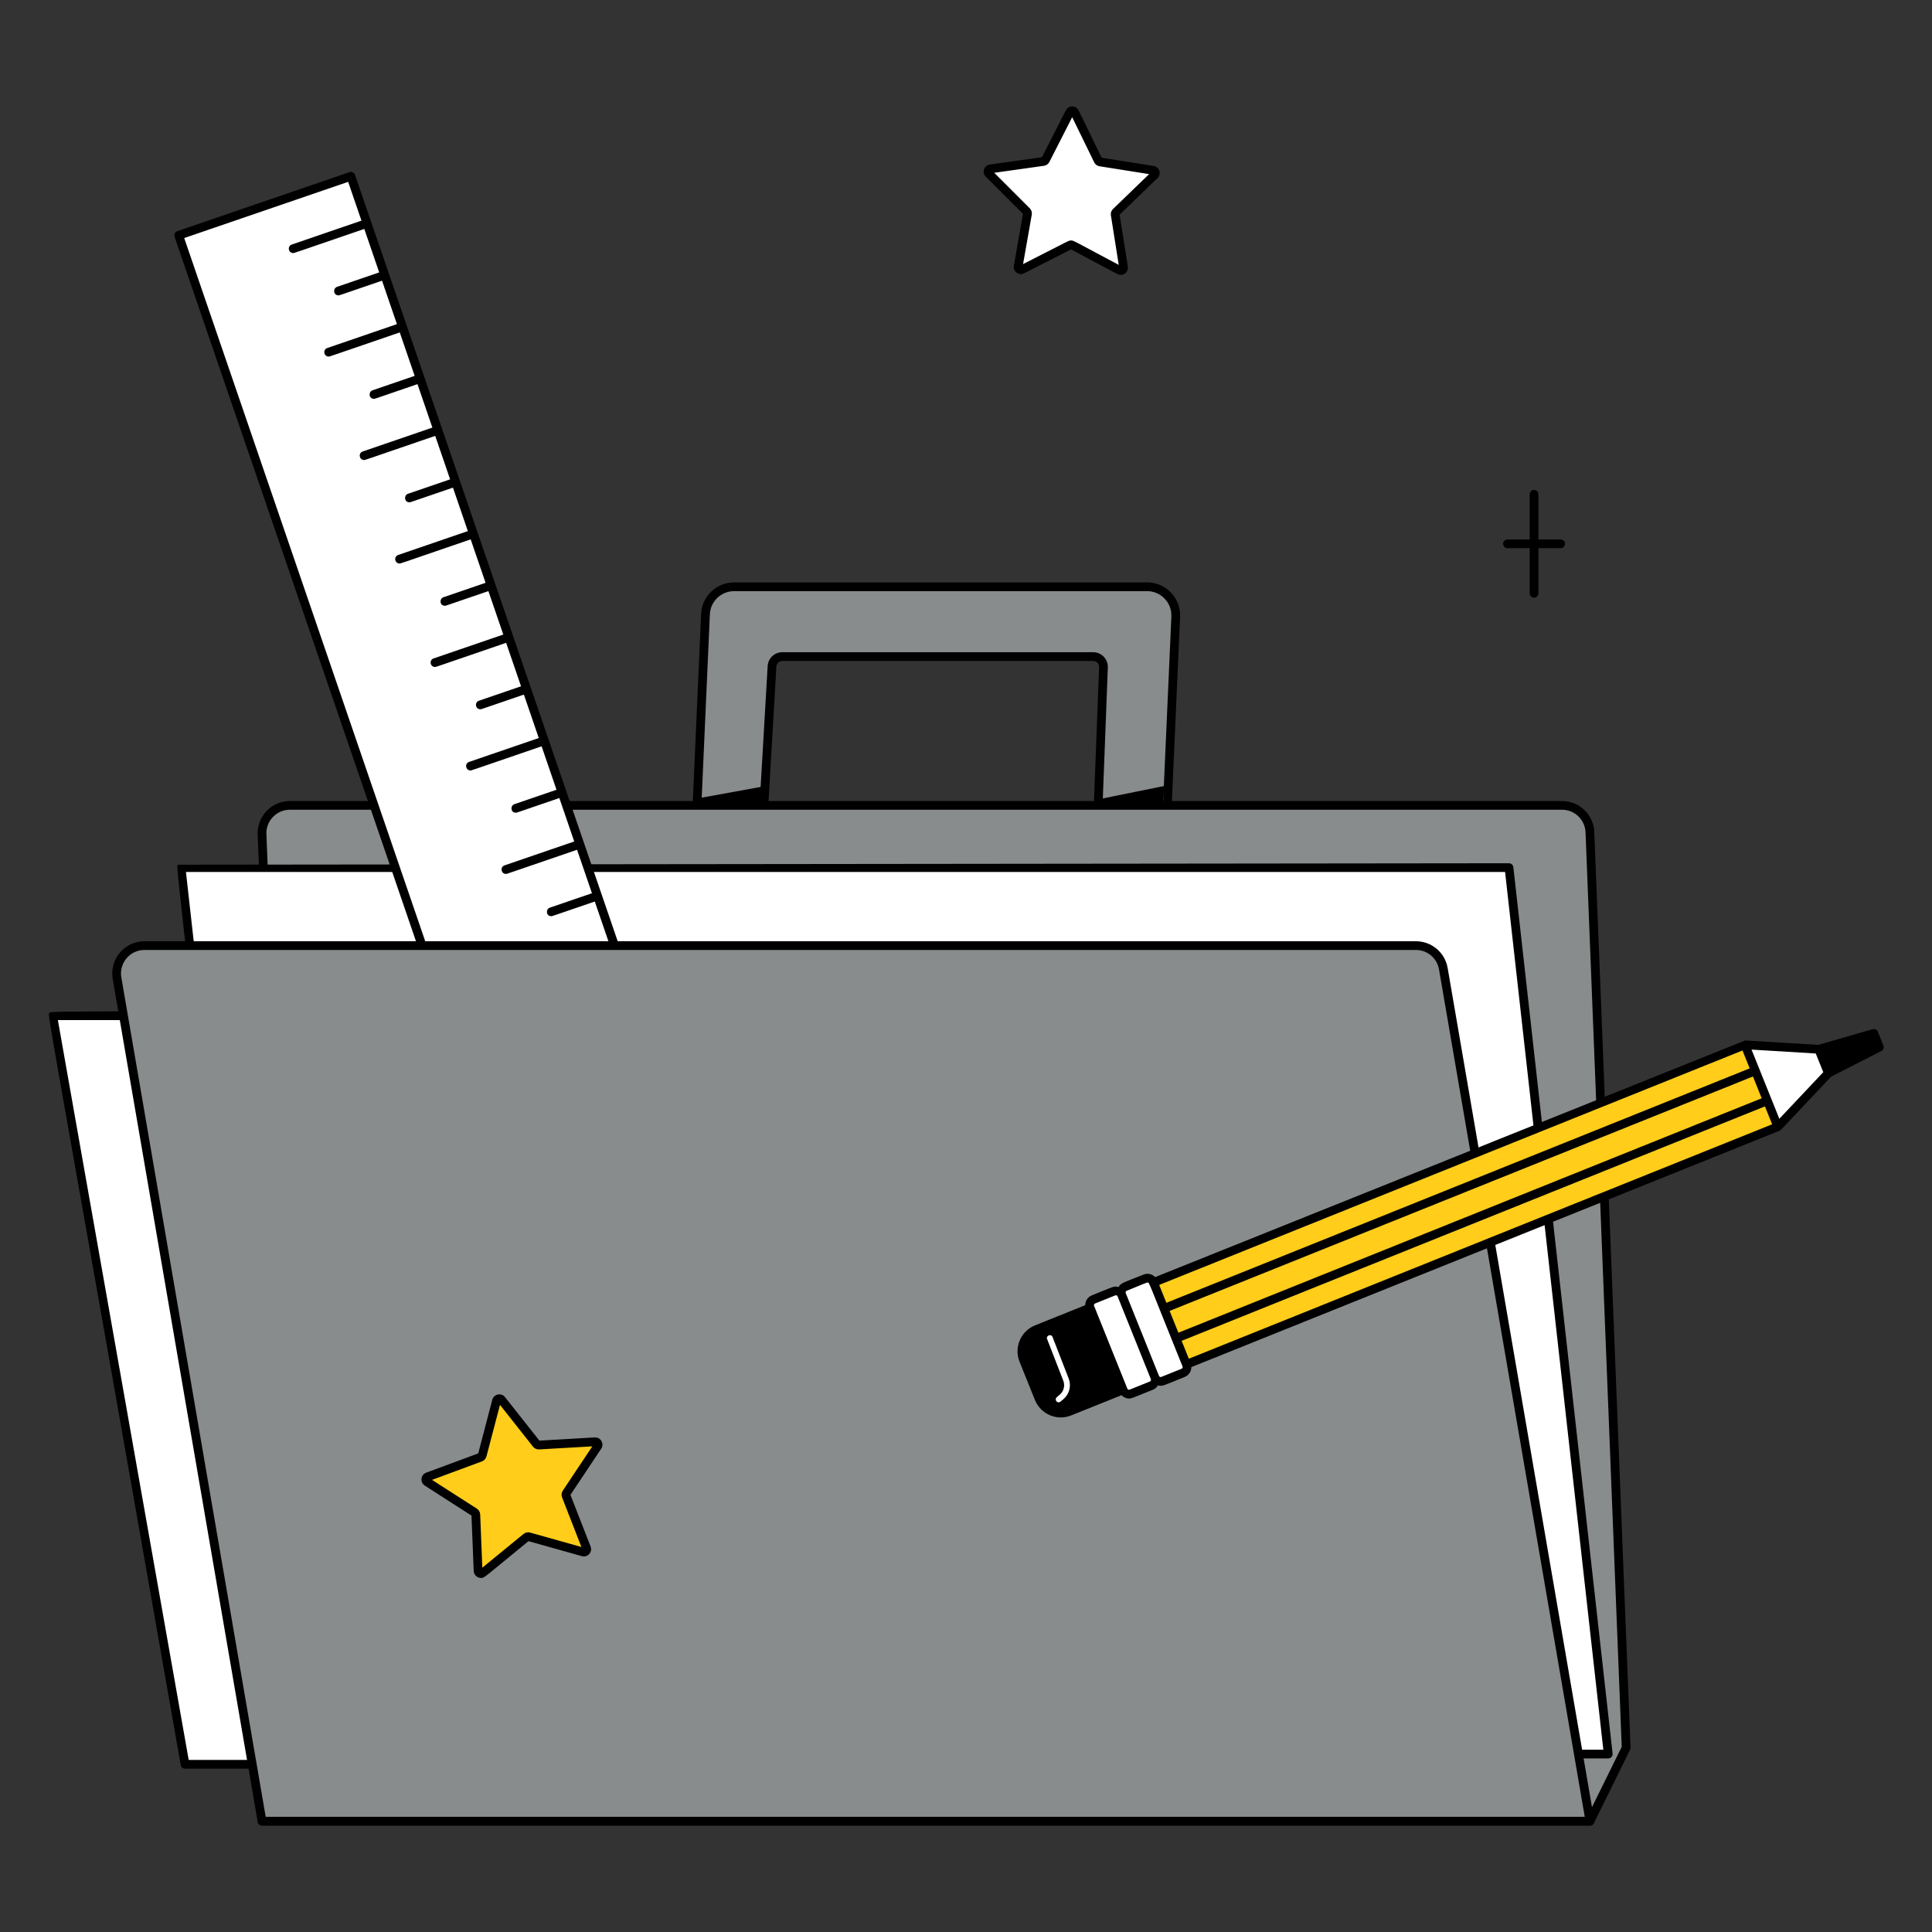 <svg xmlns="http://www.w3.org/2000/svg" fill="none" viewBox="0 0 400 400" id="Portfolio--Streamline-London" height="400" width="400">
  <rect x="0" y="0" width="400" height="400" fill="#333333" stroke="none"/>
  <desc>
    Portfolio Streamline Illustration: https://streamlinehq.com
  </desc>
  <g id="portfolio--work-office-portfolio">
    <g id="folder - back">
      <path id="vector" fill="#888c8c" d="M329.186 377.06H54.246l7.494 -18.07 -7.494 -186.47c0 -3.186 2.584 -5.77 5.77 -5.77h263.398c3.186 0 5.77 2.584 5.77 5.77l7.494 189.34 -7.49 15.2h-0.002Z" stroke-width="2"></path>
      <path id="vector_2" fill="#888c8c" d="m227.366 166.76 1.1 -28.602c0.044 -1.256 -0.968 -2.216 -2.14 -2.216H161.972c-1.13 0 -2.07 0.884 -2.136 2.016l-1.674 28.798h-13.856l1.76 -39.598c0.14 -3.172 2.754 -5.668 5.93 -5.668h85.498c3.412 0 6.08 2.866 5.926 6.202l-1.734 39.07h-14.318l-0.002 -0.002Z" stroke-width="2"></path>
      <path id="vector_3" fill="#000000" d="M330.088 172.52c0 -3.678 -2.996 -6.674 -6.674 -6.674h-80.782l1.692 -38.126c0.178 -3.86 -2.916 -7.142 -6.83 -7.142H151.996c-3.668 0 -6.674 2.87 -6.836 6.534l-1.72 38.734H60.014c-3.678 0 -6.674 2.99 -6.674 6.71l7.484 186.274 -7.418 17.882c-0.248 0.604 0.204 1.252 0.84 1.252h274.94c0.342 0.002 0.66 -0.196 0.812 -0.502 8.152 -16.574 7.596 -15.288 7.584 -15.634l-7.494 -189.304v-0.004Zm-183.118 -45.328c0.12 -2.694 2.328 -4.804 5.026 -4.804h85.498c2.838 0 5.154 2.374 5.026 5.252l-1.698 38.206h-12.514l1.056 -27.652c0.062 -1.7 -1.294 -3.162 -3.04 -3.162H161.97c-1.608 0 -2.94 1.256 -3.036 2.864l-1.622 27.948h-12.058l1.718 -38.652h-0.002Zm12.152 38.652 1.618 -27.842c0.036 -0.648 0.578 -1.16 1.232 -1.16h64.354c0.712 0 1.262 0.594 1.232 1.282l-1.058 27.722H159.122v-0.002ZM328.62 376.15H55.602l6.97 -16.822 -7.422 -186.816c0 -2.684 2.182 -4.864 4.864 -4.864h263.4c2.684 0 4.864 2.182 4.864 4.9l7.484 189.114 -7.142 14.49v-0.002Z" stroke-width="2"></path>
      <path id="vector_4" fill="#000000" d="m144.05 166.358 0.192 -1.018 14.362 -2.62 -0.362 4 -14.192 -0.362Z" stroke-width="2"></path>
      <path id="vector_5" fill="#000000" d="m226.548 166.358 0.752 -0.846 13.796 -2.792 -0.362 4s-10.738 -0.052 -14.188 -0.362h0.002Z" stroke-width="2"></path>
    </g>
    <g id="paper 2">
      <path id="vector_6" fill="#ffffff" d="M332.968 363.16H58.03l-20.546 -183.53H312.422l20.546 183.53Z" stroke-width="2"></path>
      <path id="vector_7" fill="#000000" d="M332.968 364.066H58.03c-0.462 0 -0.848 -0.346 -0.9 -0.804 -20.414 -184.126 -20.754 -183.748 -20.32 -184.234l275.612 -0.302c0.462 0 0.85 0.346 0.9 0.804l20.546 183.53c0.062 0.52 -0.352 1.004 -0.9 1.004v0.002Zm-274.128 -1.81H331.952l-20.34 -181.72H38.5l20.338 181.72h0.002Z" stroke-width="2"></path>
    </g>
    <g id="paper 1">
      <path id="vector_8" fill="#ffffff" d="M270.478 365.282H38.308l-27.404 -154.98H243.072l27.406 154.98Z" stroke-width="2"></path>
      <path id="vector_9" fill="#000000" d="M270.478 366.186H38.308c-0.438 0 -0.814 -0.316 -0.89 -0.748C10.08 209.78 9.78 210.234 10.21 209.714c0.428 -0.516 0.002 -0.322 232.862 -0.322 0.438 0 0.814 0.316 0.89 0.748l27.406 154.984c0.094 0.548 -0.314 1.06 -0.89 1.06v0.002Zm-231.41 -1.81h230.334l-27.084 -153.174H11.984L39.068 364.376Z" stroke-width="2"></path>
    </g>
    <g id="ruler">
      <path id="vector_10" fill="#ffffff" d="m72.643 36.493 -35.652 12.22L124.446 303.856l35.652 -12.22L72.643 36.493Z" stroke-width="2"></path>
      <path id="vector_11" fill="#000000" d="M160.952 291.352 73.504 36.206c-0.156 -0.464 -0.67 -0.724 -1.152 -0.562L36.7 47.862c-0.472 0.166 -0.724 0.678 -0.562 1.15 87.662 255.946 87.39 254.82 88.306 255.76 0.23 0 0.062 0.172 35.944 -12.268 0.474 -0.164 0.724 -0.678 0.564 -1.15v-0.002Zm-35.95 11.364L38.138 49.284l33.944 -11.634 2.754 8.034 -14.428 4.946c-0.958 0.336 -0.732 1.764 0.296 1.764 0.226 0 -0.844 0.34 14.72 -4.996l3.084 9 -8.722 2.988c-0.892 0.314 -0.788 1.764 0.296 1.764 0.22 0 -0.444 0.202 9.014 -3.038l3.084 8.998 -14.43 4.948c-0.958 0.336 -0.732 1.764 0.296 1.764 0.226 0 -0.844 0.338 14.72 -4.998l3.084 8.996 -8.722 2.988c-0.892 0.314 -0.788 1.764 0.296 1.764 0.218 0 -0.444 0.202 9.012 -3.038l3.084 8.996 -14.428 4.946c-0.958 0.336 -0.73 1.764 0.296 1.764 0.226 0 -0.844 0.34 14.72 -4.996l3.084 9 -8.722 2.988c-0.892 0.314 -0.788 1.764 0.296 1.764 0.218 0 -0.444 0.202 9.014 -3.038l3.084 8.998 -14.43 4.948c-0.958 0.336 -0.732 1.764 0.296 1.764 0.226 0 -0.844 0.338 14.72 -4.998l3.082 8.996 -8.722 2.988c-0.892 0.314 -0.788 1.764 0.296 1.764 0.22 0 -0.444 0.202 9.012 -3.038l3.084 8.996 -14.432 4.948c-0.964 0.338 -0.726 1.764 0.296 1.764 0.226 0 -0.84 0.338 14.724 -4.998l3.086 9.002 -8.722 2.988c-0.96 0.338 -0.726 1.764 0.292 1.764 0.25 0 -0.44 0.202 9.018 -3.038l3.084 8.996 -14.434 4.948c-0.958 0.336 -0.732 1.764 0.296 1.764 0.226 0 -0.84 0.338 14.724 -4.998l3.084 8.996 -8.722 2.988c-0.892 0.314 -0.788 1.764 0.296 1.764 0.218 0 -0.444 0.202 9.012 -3.038l3.084 8.996 -14.434 4.948c-0.962 0.338 -0.728 1.764 0.296 1.764 0.226 0 -0.84 0.338 14.724 -4.998l3.084 9 -8.722 2.988c-0.892 0.314 -0.788 1.764 0.296 1.764 0.218 0 -0.444 0.202 9.014 -3.038l3.084 8.996 -14.434 4.948c-0.958 0.336 -0.73 1.764 0.296 1.764 0.226 0 -0.84 0.338 14.724 -4.998l3.086 9 -8.722 2.988c-0.892 0.314 -0.788 1.764 0.296 1.764 0.218 0 -0.444 0.202 9.014 -3.038l3.082 8.99 -14.432 4.948c-0.958 0.336 -0.732 1.764 0.296 1.764 0.226 0 -0.84 0.338 14.724 -4.998l3.084 9 -8.726 2.99c-0.892 0.314 -0.788 1.764 0.296 1.764 0.22 0 -0.44 0.2 9.018 -3.04l3.084 8.998 -14.434 4.948c-0.964 0.338 -0.726 1.764 0.298 1.764 0.226 0 -0.84 0.338 14.724 -4.998l3.084 9 -8.728 2.99c-0.892 0.312 -0.788 1.764 0.296 1.764 0.22 0 -0.438 0.2 9.018 -3.04l3.082 8.992 -14.432 4.948c-0.964 0.338 -0.726 1.764 0.296 1.764 0.226 0 -0.84 0.338 14.724 -4.998l3.084 9 -8.726 2.99c-0.892 0.314 -0.788 1.764 0.296 1.764 0.218 0 -0.44 0.2 9.018 -3.04l3.084 8.996 -14.434 4.948c-0.964 0.338 -0.726 1.764 0.296 1.764 0.226 0 -0.84 0.338 14.724 -4.998l2.756 8.04 -33.944 11.634 0.004 -0.006Z" stroke-width="2"></path>
    </g>
    <g id="folder - front">
      <path id="vector_12" fill="#888c8c" d="M329.186 377.06H54.246l-30.02 -174.538c-0.606 -3.558 2.148 -6.744 5.69 -6.744h263.228c2.81 0 5.212 2.026 5.69 4.794l30.354 176.486 -0.002 0.002Z" stroke-width="2"></path>
      <path id="vector_13" fill="#000000" d="M329.186 377.964H54.246c-0.442 -0.002 -0.82 -0.32 -0.89 -0.752l-30.02 -174.534c-0.706 -4.078 2.44 -7.804 6.578 -7.804h263.23c3.262 0 6.026 2.332 6.578 5.544l30.356 176.488c0.092 0.526 -0.304 1.058 -0.892 1.058Zm-274.176 -1.812h273.098l-30.174 -175.434c-0.402 -2.342 -2.418 -4.04 -4.794 -4.04H29.916c-3.018 0 -5.3 2.716 -4.794 5.688l29.888 173.784v0.002Z" stroke-width="2"></path>
    </g>
    <g id="stars">
      <g id="group">
        <path id="vector_14" fill="#ffffff" d="M222.506 23.276c5.238 10.79 4.854 10.184 5.278 10.252l10.93 1.734c0.468 0.076 0.648 0.648 0.306 0.974 -8.668 8.332 -8.196 7.77 -8.126 8.192l1.728 10.93c0.076 0.468 -0.418 0.814 -0.834 0.592 -10.582 -5.618 -9.93 -5.4 -10.302 -5.196l-9.86 5.026c-0.422 0.216 -0.904 -0.146 -0.824 -0.608 2.07 -11.822 2.064 -11.11 1.76 -11.404l-7.826 -7.826c-0.332 -0.332 -0.14 -0.904 0.326 -0.97 11.922 -1.672 11.2 -1.472 11.394 -1.85l5.026 -9.86c0.216 -0.422 0.818 -0.416 1.026 0.01l-0.002 0.004Z" stroke-width="2"></path>
        <path id="vector_15" fill="#000000" d="M232.05 56.918c-0.512 0 0.3 0.36 -10.308 -5.282l-9.71 4.946c-1.09 0.556 -2.332 -0.382 -2.126 -1.574l1.89 -10.73 -7.704 -7.704c-0.858 -0.858 -0.372 -2.332 0.84 -2.508l10.79 -1.518 4.946 -9.71c0.548 -1.076 2.1 -1.074 2.644 0.024l4.774 9.79 10.76 1.704c1.216 0.196 1.66 1.688 0.794 2.522l-7.836 7.568 1.704 10.76c0.152 0.94 -0.602 1.708 -1.458 1.708v0.004Zm-10.302 -7.126c0.544 0 -0.076 -0.24 9.876 5.05l-1.628 -10.272c-0.076 -0.478 0.086 -0.96 0.432 -1.292l7.484 -7.228 -10.272 -1.628c-0.478 -0.076 -0.884 -0.376 -1.096 -0.81l-4.558 -9.348 -4.724 9.268c-0.216 0.428 -0.634 0.724 -1.11 0.794l-10.302 1.448 7.358 7.358c0.342 0.342 0.492 0.83 0.412 1.302l-1.804 10.242c10.024 -5.11 9.434 -4.884 9.936 -4.884h-0.004Z" stroke-width="2"></path>
      </g>
      <g id="group_2">
        <path id="vector_16" fill="#ffcd1a" d="M103.854 289.82c7.818 9.888 7.27 9.392 7.714 9.358l11.62 -0.668c0.498 -0.03 0.81 0.524 0.538 0.934 -6.974 10.53 -6.676 9.82 -6.514 10.238l4.226 10.84c0.182 0.462 -0.246 0.934 -0.724 0.8 -12.166 -3.436 -11.402 -3.316 -11.746 -3.03l-9.006 7.372c-0.382 0.316 -0.962 0.056 -0.98 -0.442 -0.444 -12.572 -0.368 -11.872 -0.744 -12.112l-9.794 -6.288c-0.418 -0.266 -0.352 -0.898 0.116 -1.07 11.854 -4.36 11.174 -4.02 11.288 -4.452l2.95 -11.258c0.126 -0.482 0.75 -0.608 1.056 -0.222Z" stroke-width="2"></path>
        <path id="vector_17" fill="#000000" d="M99.578 326.694c-0.806 0 -1.468 -0.638 -1.502 -1.442l-0.462 -11.468 -9.66 -6.202c-1.034 -0.668 -0.888 -2.244 0.292 -2.684l10.766 -3.986 2.91 -11.102c0.312 -1.196 1.876 -1.528 2.638 -0.548l7.116 9.006 11.458 -0.664c1.254 -0.066 2.022 1.318 1.336 2.336l-6.368 9.554 4.172 10.694c0.452 1.154 -0.612 2.332 -1.81 1.996l-11.052 -3.106c-9.676 7.918 -9.1 7.614 -9.836 7.614l0.002 0.002Zm-10.136 -20.304 9.282 5.956c0.412 0.266 0.674 0.714 0.694 1.206l0.442 11.022 8.534 -6.986c0.382 -0.312 0.89 -0.418 1.362 -0.286l10.62 2.986 -4.006 -10.278c-0.176 -0.458 -0.12 -0.974 0.15 -1.382l6.116 -9.176 -11.012 0.634c-0.492 0.03 -0.966 -0.186 -1.266 -0.568l-6.84 -8.654 -2.8 10.67c-0.126 0.472 -0.472 0.86 -0.934 1.03l-10.344 3.83 0.002 -0.004Z" stroke-width="2"></path>
      </g>
      <path id="vector_18" fill="#000000" d="M323.112 111.688h-4.598v-9.358c0 -0.498 -0.406 -0.904 -0.904 -0.904s-0.904 0.406 -0.904 0.904v9.358h-4.598c-0.498 0 -0.904 0.406 -0.904 0.904s0.408 0.904 0.904 0.904h4.598v9.352c0 0.498 0.406 0.904 0.904 0.904s0.904 -0.406 0.904 -0.904v-9.352h4.598c0.498 0 0.904 -0.408 0.904 -0.904 0 -0.496 -0.408 -0.904 -0.904 -0.904Z" stroke-width="2"></path>
    </g>
    <g id="pencil">
      <path id="vector_19" fill="#ffcd1a" d="m361.272 216.274 -122.442 49.222 6.818 16.96 122.442 -49.222 -6.818 -16.96Z" stroke-width="2"></path>
      <path id="vector_20" fill="#ffffff" d="m232.904 266.4 4.194 -1.686c0.652 -0.262 1.39 0.054 1.652 0.704l6.894 17.152c0.262 0.652 -0.054 1.392 -0.704 1.654l-4.192 1.686c-0.652 0.262 -1.394 -0.054 -1.656 -0.706l-6.894 -17.152c-0.262 -0.652 0.054 -1.392 0.704 -1.652l0.002 0Z" stroke-width="2"></path>
      <path id="vector_21" fill="#ffffff" d="m226.352 269.026 4.192 -1.686c0.652 -0.262 1.394 0.054 1.654 0.706l6.896 17.152c0.262 0.652 -0.056 1.39 -0.704 1.652l-4.192 1.686c-0.652 0.26 -1.392 -0.056 -1.652 -0.706l-6.896 -17.152c-0.262 -0.65 0.054 -1.392 0.706 -1.654l-0.004 0.002Z" stroke-width="2"></path>
      <path id="vector_22" fill="#ffffff" d="m376.56 217.238 1.986 4.94 -10.464 11.098 -6.82 -16.962 15.298 0.924Z" stroke-width="2"></path>
      <path id="vector_23" fill="#000000" d="m389.934 216.46 -1.14 -2.84c-0.176 -0.432 -0.644 -0.664 -1.09 -0.532l-11.24 3.242 -15.148 -0.914 -122.15 48.994c-0.598 -0.626 -1.534 -0.87 -2.388 -0.528 -4.166 1.672 -4.622 1.648 -5.196 2.584 -0.974 -0.254 -1.004 -0.092 -5.538 1.732 -0.848 0.34 -1.356 1.162 -1.354 2.026l-10.4 4.18c-2.956 1.19 -4.392 4.564 -3.206 7.518l3.182 7.916c1.186 2.936 4.528 4.41 7.518 3.206l10.408 -4.182c0.412 0.428 0.972 0.684 1.564 0.684 0.578 0 0.602 -0.076 4.996 -1.844 0.438 -0.176 0.754 -0.5 0.988 -0.872 0.972 0.26 1.16 0.01 5.56 -1.76 0.846 -0.34 1.354 -1.16 1.354 -2.024l121.722 -48.92c0.34 -0.116 -0.514 0.712 10.728 -11.212l10.402 -5.314c0.418 -0.21 0.602 -0.708 0.428 -1.14Zm-29.17 1.03 1.49 3.706 -120.768 48.538 -1.488 -3.706 120.768 -48.538h-0.002Zm2.164 5.384 1.814 4.514 -120.768 48.538 -1.814 -4.514 120.77 -48.538h-0.002Zm-124.858 63.152 -4.186 1.684c-0.186 0.076 -0.402 -0.014 -0.478 -0.206l-6.89 -17.148c-0.076 -0.186 0.014 -0.402 0.206 -0.478l4.186 -1.684c0.22 -0.074 0.412 0.034 0.478 0.206l6.89 17.148c0.076 0.186 -0.014 0.402 -0.206 0.478Zm6.554 -2.634 -4.186 1.684c-0.186 0.076 -0.402 -0.02 -0.478 -0.206l-6.89 -17.148c-0.074 -0.178 0 -0.396 0.202 -0.478 3.548 -1.454 4.122 -1.708 4.322 -1.708 0.394 0 -0.126 -0.892 7.238 17.378 0.076 0.186 -0.014 0.402 -0.206 0.478h-0.002Zm1.512 -2.08 -1.49 -3.708 120.77 -48.538 1.49 3.706 -120.768 48.538 -0.002 0.002Zm122.256 -49.684 -5.752 -14.318 13.292 0.804 1.558 3.87 -9.096 9.644h-0.002Z" stroke-width="2"></path>
      <path id="vector_24" fill="#ffffff" d="M219.18 290.338c-0.528 0 -0.826 -0.692 -0.382 -1.066l0.608 -0.518c0.84 -0.714 1.136 -1.88 0.734 -2.9l-3.342 -8.604c-0.288 -0.742 0.83 -1.178 1.12 -0.438l3.342 8.604c0.584 1.502 0.148 3.214 -1.08 4.256 -0.652 0.552 -0.72 0.664 -1 0.664v0.002Z" stroke-width="2"></path>
    </g>
  </g>
</svg>